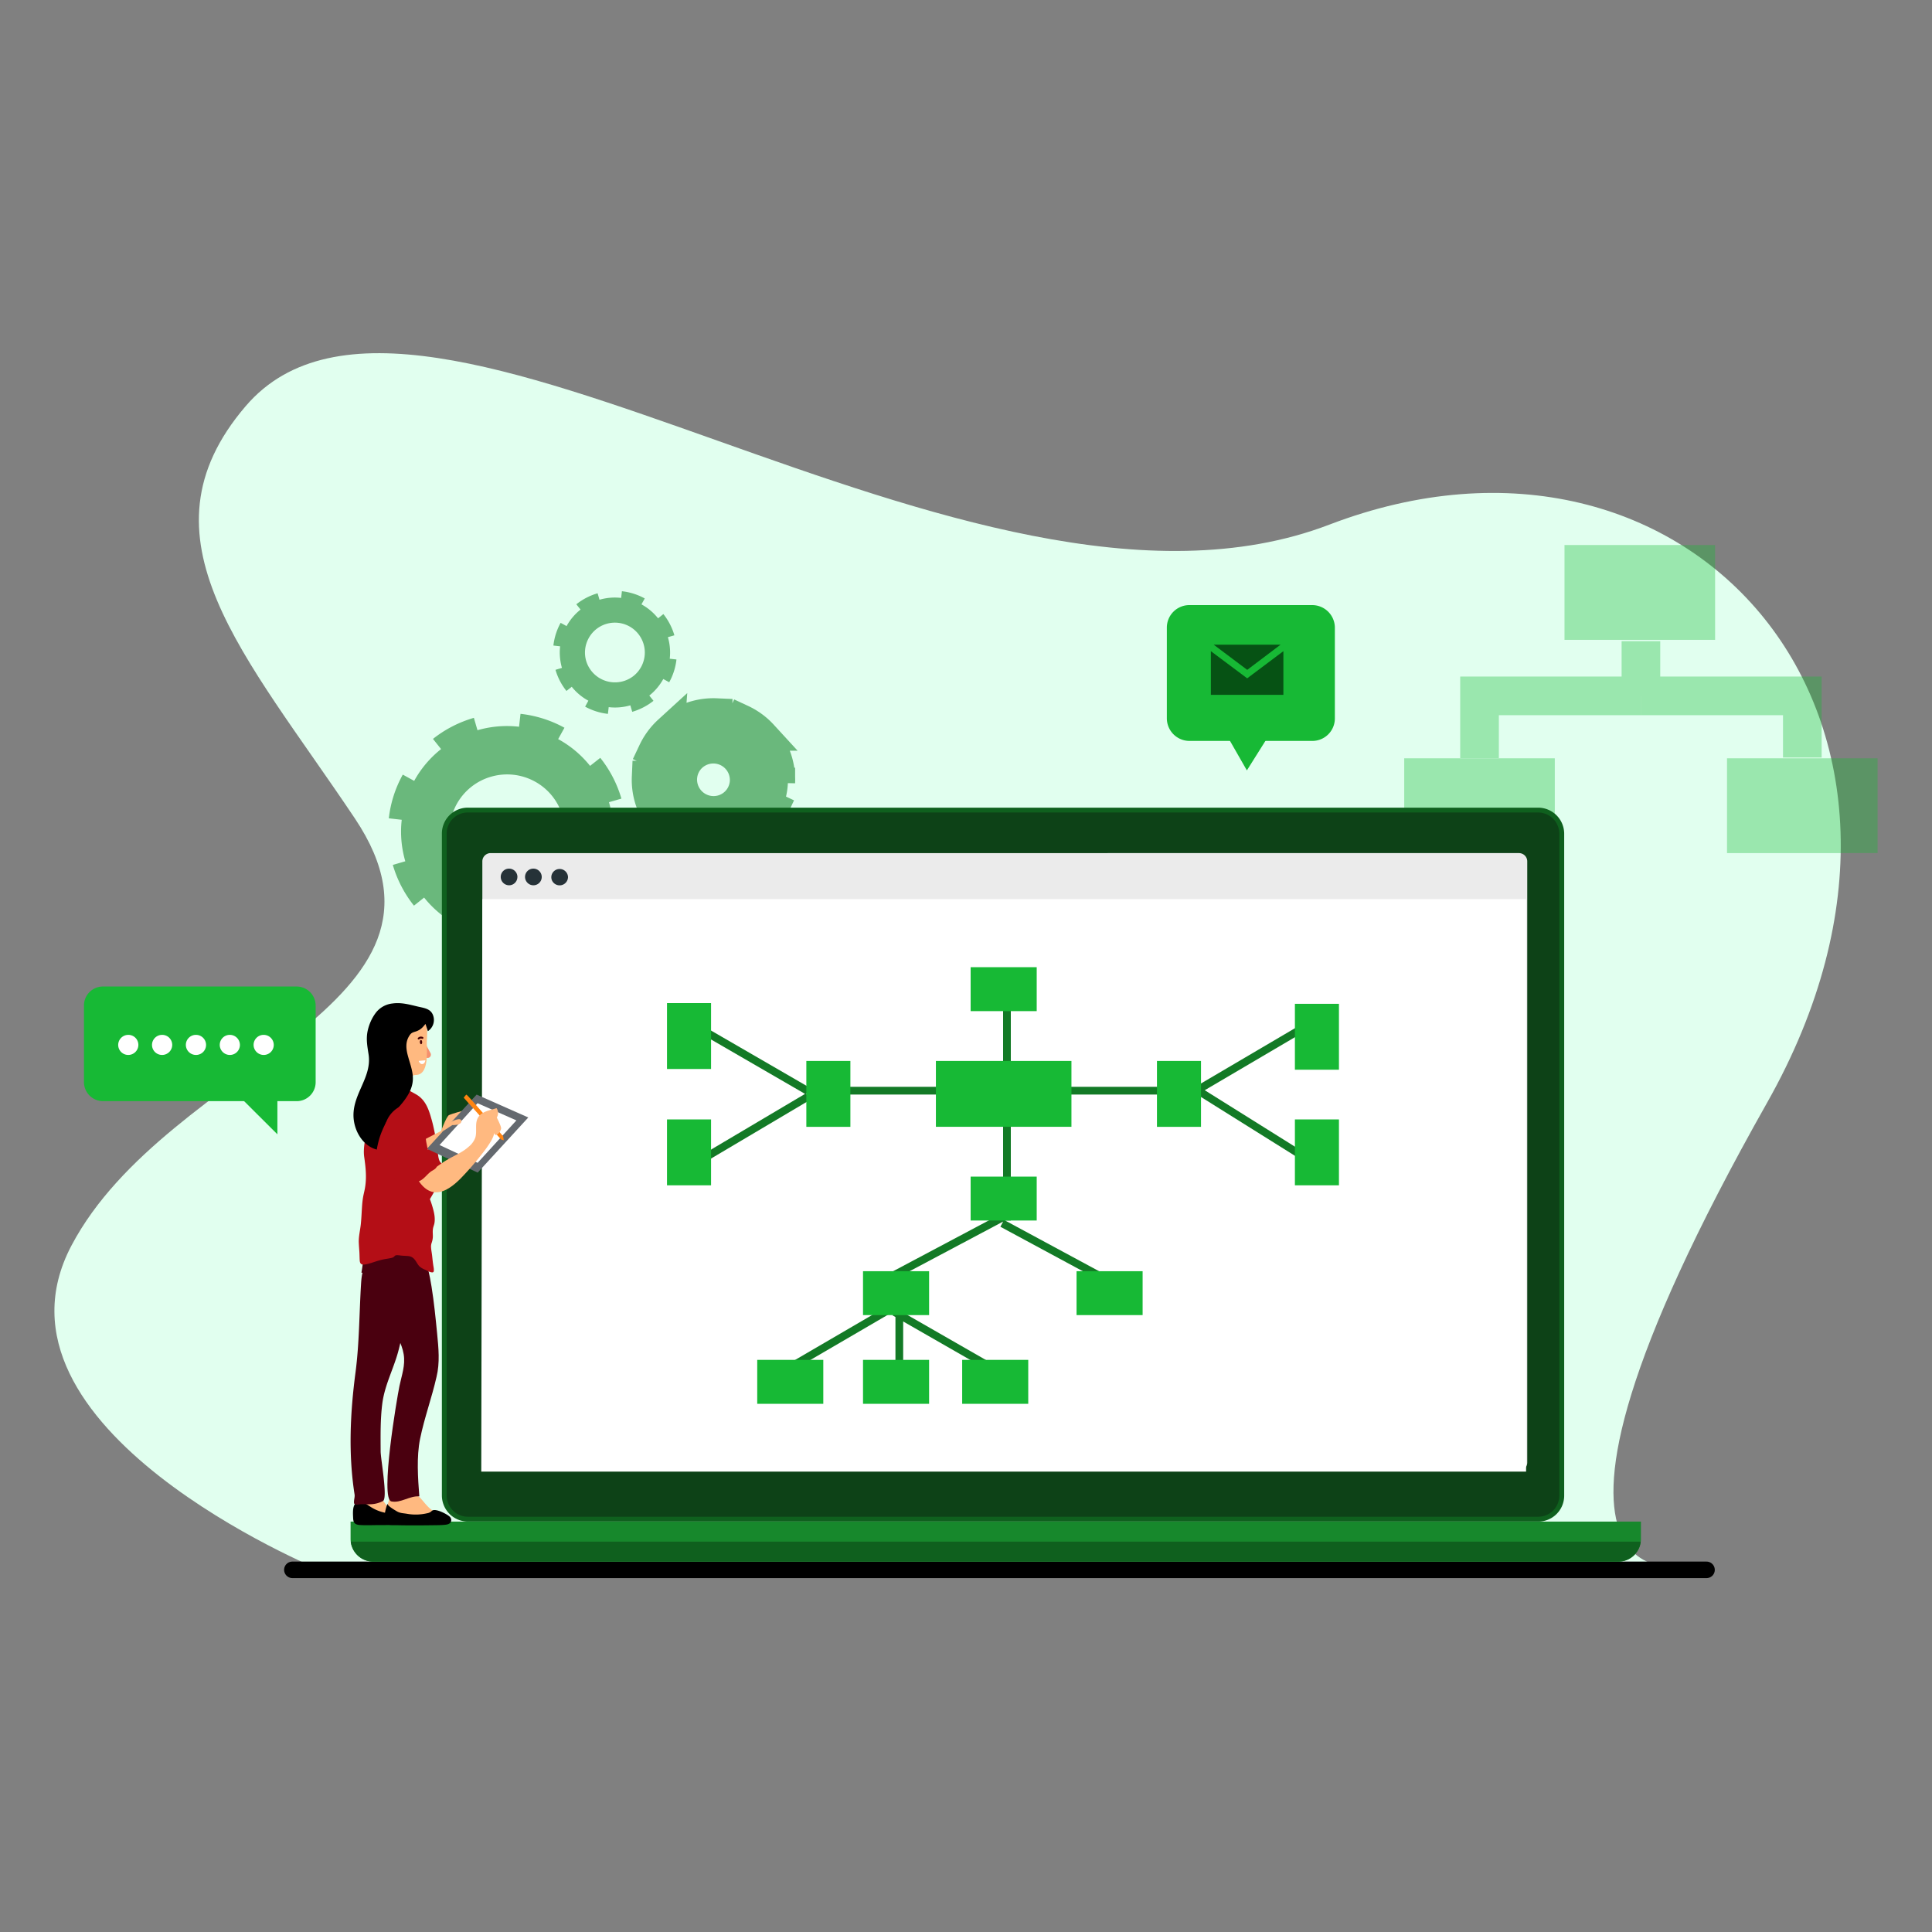 <svg width="50" height="50" fill="none" xmlns="http://www.w3.org/2000/svg"><rect width="100%" height="100%" fill="#808080" stroke="none"/><path d="M8.276 40.626S-.65 36.97 1.85 32.234c2.501-4.735 10.6-6.17 7.336-11.05-2.834-4.237-5.745-7.267-2.827-10.674 4.518-5.275 18.704 6.641 28.04 3.069 9.336-3.573 16.921 5.067 11.336 14.954-7.595 13.445-1.982 11.978-1.982 11.978l-35.477.115z" fill="#E1FFEF"/><path d="M7.675 28.498H2.667a.495.495 0 0 1-.494-.492v-1.983a.491.491 0 0 1 .494-.492h5.008a.494.494 0 0 1 .494.492v1.983a.491.491 0 0 1-.494.492z" fill="#17B935"/><path d="M7.179 28.018v1.338L5.81 27.992l1.368.026z" fill="#17B935"/><path d="M3.32 27.302a.262.262 0 0 0 .261-.26.26.26 0 0 0-.261-.26.262.262 0 0 0-.261.26.26.26 0 0 0 .26.26zm.876 0a.262.262 0 0 0 .261-.26.26.26 0 0 0-.261-.26.262.262 0 0 0-.262.26.26.26 0 0 0 .262.26zm1.137-.26a.26.26 0 0 1-.261.26.262.262 0 0 1-.262-.26.26.26 0 0 1 .262-.26.262.262 0 0 1 .261.26zm.876 0a.26.26 0 0 1-.26.26.262.262 0 0 1-.262-.26.26.26 0 0 1 .261-.26.262.262 0 0 1 .261.26zm.876 0a.26.26 0 0 1-.261.26.262.262 0 0 1-.261-.26.26.26 0 0 1 .26-.26.262.262 0 0 1 .262.26z" fill="#fff"/><path d="M33.96 19.175h-3.177a.586.586 0 0 1-.585-.583v-2.349a.582.582 0 0 1 .585-.583h3.178a.586.586 0 0 1 .585.583v2.349a.582.582 0 0 1-.585.583z" fill="#17B935"/><path d="m31.77 19.066.499.872.548-.872H31.77z" fill="#17B935"/><path d="m32.278 17.336-.868-.652h1.731l-.863.652z" fill="#065214"/><path d="M33.214 16.852v1.131h-1.877v-1.131l.94.703.937-.703z" fill="#065214"/><g style="mix-blend-mode:multiply" opacity=".35"><path d="M40.49 14.105h3.897v2.454h-3.898v-2.454zm-4.15 5.52h3.898v2.453h-3.897v-2.453zm8.355 0h3.897v2.453h-3.897v-2.453z" fill="#17B935"/><path d="M42.466 18.009H38.29v1.615m4.177-1.615h4.177v1.596m-4.177-1.596v-1.415" stroke="#17B935"/></g><path d="M10.424 20.047c-.194.35-.317.734-.361 1.131l.334.038c-.042.363-.008.729.092 1.074l-.323.094c.112.383.297.741.547 1.054l.059-.046.204-.163c.227.284.508.52.827.694l-.162.294c.351.193.737.315 1.136.359l.038-.334c.364.043.73.01 1.076-.09l.094.322a3.085 3.085 0 0 0 1.059-.546h-.002l-.06-.077-.148-.186c.285-.225.521-.505.696-.823l.295.162c.194-.35.317-.735.36-1.133l-.334-.038c.041-.36.01-.724-.091-1.072l.322-.093a3.064 3.064 0 0 0-.547-1.055l-.264.208a2.725 2.725 0 0 0-.826-.693l.163-.294a3.052 3.052 0 0 0-1.137-.36l-.038.334a2.743 2.743 0 0 0-1.076.09l-.093-.32a3.067 3.067 0 0 0-1.059.545l.002.002.138.173.07.088a2.73 2.73 0 0 0-.696.823l-.295-.162zm1.395.764a1.483 1.483 0 0 1 .89-.71 1.493 1.493 0 0 1 1.132.124 1.482 1.482 0 0 1-.3 2.727 1.494 1.494 0 0 1-1.134-.125 1.482 1.482 0 0 1-.588-2.016zm2.69-4.692c-.1.182-.164.382-.187.588l.174.02c-.021.187-.005.377.047.558l-.167.05c.058.199.154.385.284.547l.03-.024.107-.084c.118.148.264.27.43.36l-.084.154c.182.1.383.164.59.187l.02-.174c.19.022.38.005.56-.047l.049.168c.2-.059.387-.155.55-.285l-.031-.04-.077-.096c.148-.117.27-.263.362-.428l.153.084c.101-.182.165-.383.188-.59l-.174-.019a1.415 1.415 0 0 0-.048-.558l.168-.048a1.598 1.598 0 0 0-.285-.55l-.137.11a1.418 1.418 0 0 0-.43-.361l.085-.153a1.588 1.588 0 0 0-.591-.187l-.02.173a1.425 1.425 0 0 0-.56.047l-.049-.167c-.2.058-.387.155-.55.284v.002l.072.09.037.045c-.148.117-.271.263-.362.428l-.154-.084zm.726.397a.774.774 0 1 1 1.164.975.778.778 0 0 1-1.229-.387.77.77 0 0 1 .065-.588z" fill="#349747" style="mix-blend-mode:multiply" opacity=".68"/><path d="M17.307 18.92c-.164.15-.297.331-.392.532l.17.08c-.087.182-.136.38-.145.58l-.186-.007c-.01.222.023.443.099.652l.039-.014.137-.049c.068.19.174.364.31.512l-.137.127c.15.164.331.296.533.39l.08-.168c.183.086.38.135.583.143l-.008.186c.22.01.443-.023.654-.099l-.018-.051-.045-.124a1.52 1.52 0 0 0 .514-.31l.126.138c.165-.15.298-.33.393-.532l-.17-.08c.087-.182.136-.38.144-.58l.187.008a1.702 1.702 0 0 0-.1-.653l-.175.063a1.511 1.511 0 0 0-.311-.512l.138-.126a1.697 1.697 0 0 0-.534-.391l-.08.169a1.52 1.52 0 0 0-.582-.144l.008-.186a1.704 1.704 0 0 0-.655.1v.001l.042.116.021.058a1.52 1.52 0 0 0-.513.31l-.127-.138zm.598.651a.83.83 0 0 1 1.386.645.823.823 0 0 1-.543.74.83.83 0 0 1-1.11-.813.822.822 0 0 1 .267-.572z" stroke="#349747" stroke-width=".805" stroke-miterlimit="10" style="mix-blend-mode:multiply" opacity=".68"/><path d="M44.166 40.841h-36.6a.215.215 0 0 1-.213-.214.213.213 0 0 1 .214-.213h36.599a.214.214 0 0 1 .151.364.215.215 0 0 1-.151.063z" fill="#000"/><path d="M39.805 39.378H12.11a.676.676 0 0 1-.674-.673v-17.13a.671.671 0 0 1 .674-.673h27.696a.676.676 0 0 1 .675.673v17.13a.67.67 0 0 1-.675.673z" fill="#0F601E"/><path d="M12.11 39.253a.551.551 0 0 1-.55-.547V21.575a.547.547 0 0 1 .55-.548h27.695a.551.551 0 0 1 .55.548v17.13a.547.547 0 0 1-.55.548H12.11z" fill="#0D4217"/><path d="M39.31 38.065H12.698a.214.214 0 0 1-.215-.214V22.292c0-.118.097-.214.215-.214H39.31c.119 0 .215.096.215.214v15.559a.214.214 0 0 1-.215.214z" fill="#EBEBEB"/><path d="M39.495 38.085h-27.04l.028-14.816h27.012v14.816z" fill="#fff"/><path d="M14.7 22.696a.217.217 0 0 1-.417.084.214.214 0 0 1-.015-.085.215.215 0 0 1 .216-.206.217.217 0 0 1 .216.207zm-1.31 0a.215.215 0 0 1-.215.215.217.217 0 0 1-.216-.215.214.214 0 0 1 .216-.216.216.216 0 0 1 .216.216zm.63 0a.215.215 0 0 1-.216.215.217.217 0 0 1-.216-.215.214.214 0 0 1 .216-.216.216.216 0 0 1 .216.216z" fill="#263238"/><path d="M42.467 39.379v.45a.583.583 0 0 1-.363.54.59.59 0 0 1-.225.045H9.66a.59.59 0 0 1-.587-.585v-.45h33.394z" fill="#17882C"/><path d="M42.462 39.898a.584.584 0 0 1-.583.518H9.66a.588.588 0 0 1-.583-.518h33.386z" fill="#0F601E"/><path d="M26.06 25.96v5.627m-2.908 1.405 2.784-1.478m2.741 1.624-2.74-1.478m-4.63-3.434h9.678m-.043.012 2.775-1.632m-2.688 1.633 2.775 1.737m-15.48-3.235 2.586 1.497m0 .143-2.8 1.659m5.164 3.995v1.445m-2.864-.072 2.739-1.597m2.785 1.741-2.785-1.597" stroke="#137A26" stroke-width=".2"/><path d="M25.12 25.031h1.71v1.137h-1.71V25.03zm-4.252 4.13v-1.704h1.14v1.705h-1.14zm-3.606-1.495V25.96h1.14v1.705h-1.14zm0 3.01v-1.705h1.14v1.705h-1.14zm12.68-1.514v-1.705h1.14v1.705h-1.14zm3.57-1.478v-1.705h1.14v1.705h-1.14zm0 2.992v-1.705h1.14v1.705h-1.14zm-8.392-.225h1.71v1.136h-1.71v-1.136zm2.74 2.448h1.711v1.136h-1.71V32.9zm-5.525 0h1.71v1.136h-1.71V32.9zm0 2.294h1.71v1.137h-1.71v-1.137zm2.566 0h1.71v1.137h-1.71v-1.137zm-5.304 0h1.71v1.137h-1.71v-1.137zm4.624-7.736h3.508v1.704h-3.508v-1.704z" fill="#17B935"/><path d="m9.913 38.837.069.092a.458.458 0 0 0 .235.162c.105.026.119.043.198.122a2.994 2.994 0 0 1-.999.084c-.135-.011-.268-.045-.237-.208l.04-.212.03-.16c.012-.066.315-.057.368-.056.152.005.222.079.296.176z" fill="#FFB980"/><path d="M9.712 39.47c.222 0 .44 0 .662-.017.062-.067.018-.183-.06-.23-.077-.048-.175-.048-.265-.06a1.086 1.086 0 0 1-.444-.157c-.076-.047-.148-.105-.235-.126-.253-.062-.24.216-.232.384.003.05.003.117.041.156.044.046.129.048.188.05.114.005.23.002.345 0z" fill="#000"/><path d="M9.176 38.674c.01.066-.014.128-.015.194 0 .02 0 .046.018.06.03.024.087.01.12.006.107-.012.216.004.324-.006a.731.731 0 0 0 .288-.082c.13-.071-.06-1.084-.06-1.286-.002-.393-.01-.835.044-1.244.061-.463.28-.871.404-1.314.142-.507.187-1.058.278-1.576.03-.171.059-.348.02-.52-.09-.413-.765-.498-1.063-.24-.155.133-.177.359-.19.562-.047.76-.044 1.528-.142 2.28-.139 1.05-.19 2.119-.026 3.166z" fill="#4A000F"/><path d="M10.885 38.776c.098.106.18.228.3.308.06.04.073.077.123.127a2.992 2.992 0 0 1-.998.084c-.096-.009-.205-.028-.258-.108-.052-.077-.033-.181-.011-.272.02-.082.044-.173.12-.214a.295.295 0 0 1 .115-.026c.203-.016.473-.05.61.1z" fill="#FFB980"/><path d="m11.168 33.297-.04-.227c-.076-.401-.238-.859-.63-.98-.219-.067-.46-.006-.66.107-.22.124-.418.346-.392.595.024.237.217.372.344.552.186.264.24.58.342.88.094.275.267.533.315.822.048.289-.05.54-.109.824-.066.317-.507 2.922-.21 2.986.243.051.473-.15.724-.13-.036-.468-.075-1.024.02-1.491.11-.539.303-1.062.425-1.6.09-.365.053-.748.016-1.121-.04-.407-.08-.814-.145-1.217z" fill="#4A000F"/><path d="M10.301 32.874c.31.053.58.234.84.41l-.3-1.279c-.005-.024-1.064-.15-1.143-.11-.261.128-.292.764-.344 1.042.313.034.631-.117.947-.063z" fill="#4A000F"/><path d="m11.02 27.027.122.228a.085.085 0 0 1-.034.114.086.086 0 0 1-.042.01h-.113l.068-.352z" fill="#F5906E"/><path d="M11.046 26.942c.009-.175.04-.462-.111-.593-.136-.116-.38-.075-.518.01a.782.782 0 0 0-.311.431 2.275 2.275 0 0 0-.086.535c-.024.297-.048.593-.074.89.004-.06.452.222.484.259.062-.048.168-.032.248-.037-.075-.16-.065-.346-.03-.517.005-.029.013-.06.036-.078.03-.025.072-.02.111-.025.323-.04.242-.674.251-.875z" fill="#FFB980"/><path d="m11.009 27.441-.174.015s.03.09.097.082c.066-.008.077-.097.077-.097z" fill="#fff"/><path d="M10.866 26.971c.002.03.017.054.033.053.017-.002.029-.027.027-.057-.002-.03-.016-.054-.033-.053-.016.001-.028.027-.027.057z" fill="#450001"/><path d="M10.933 26.86s-.056-.027-.098.017" stroke="#450001" stroke-width=".05" stroke-miterlimit="10" stroke-linecap="round"/><path d="m11.14 28.87.022.076c.072.246.113.5.154.752.017.104.016.252.06.347.035.07.114.101.145.173.025.061.026.129-.024.178l-.371.638c.027.069.05.14.07.21.038.131.07.27.048.406-.008.053-.034.103-.04.158-.01.067 0 .137-.002.204a.527.527 0 0 1-.031.153.29.29 0 0 0-.016.104c.003.07.017.139.026.208.01.084.017.17.03.254.006.05.022.105.016.157-.001.013-.004.027-.014.034-.014.01-.035.008-.05.005-.06-.011-.113-.045-.167-.069a.478.478 0 0 1-.131-.077c-.04-.035-.065-.082-.093-.126-.047-.074-.095-.13-.185-.145-.065-.01-.131-.008-.196-.015-.047-.004-.1-.017-.147-.007-.014.003-.022.01-.032.02a.139.139 0 0 1-.078.046c-.072.018-.146.025-.218.04-.07.015-.137.036-.205.057-.077.025-.155.053-.235.068a.283.283 0 0 1-.098.006c-.056-.011-.066-.064-.069-.114-.004-.07-.004-.141-.008-.211-.006-.085-.013-.17-.016-.255-.003-.151.034-.297.051-.447.018-.162.023-.323.034-.484.005-.074.013-.149.025-.223.013-.076.033-.15.047-.226.053-.284.022-.55-.017-.828-.041-.298.082-.665.128-.96.047-.293.116-.623.367-.784.278-.18.59-.019.843.126.219.123.308.327.377.551z" fill="#B40E16"/><path d="M10.062 29.156c.02.552.043 1.116.25 1.628.066.16.153.319.294.42.141.1.347.129.486.025.04-.03-.385-1.093-.433-1.2-.142-.321-.389-.582-.598-.873z" fill="#B40E16" style="mix-blend-mode:multiply"/><path d="M10.027 39.448c.034.014.075.02.122.021.344.01.692.009 1.036.004.106-.001.212-.001.317-.01.045-.005.098-.01.134-.039.057-.043.053-.123.005-.17-.068-.067-.357-.218-.451-.162-.013.007-.023.018-.034.028a.218.218 0 0 1-.098.042 1.307 1.307 0 0 1-.531.014c-.11-.018-.178-.013-.273-.073-.034-.021-.242-.139-.224-.192a1.21 1.21 0 0 0-.083.398c0 .075.031.117.08.139zm-.492-9.797c-.24-.167-.383-.479-.387-.779-.007-.578.476-.998.392-1.576-.031-.207-.071-.398-.026-.613.037-.175.116-.355.23-.495a.628.628 0 0 1 .413-.218c.229-.032.433.027.653.079.184.043.37.057.414.286a.348.348 0 0 1-.151.352l-.061-.188c-.07.084-.11.135-.206.178-.07.033-.141.03-.192.099-.135.182-.106.377-.05.576.054.198.133.396.12.602-.013.222-.135.423-.276.595-.14.173-.303.327-.425.514-.12.238-.185.42-.232.688a.689.689 0 0 1-.216-.1z" fill="#000"/><path d="m11.414 29.27-.787.405.172.295.615-.48v-.22z" fill="#FFB980"/><path d="M11.375 29.375s.173-.482.244-.516c.07-.035.384-.12.384-.12l-.628.636z" fill="#FFB980"/><path d="m11.048 29.731 1.287-1.403 1.337.592-1.31 1.427-1.314-.616z" fill="#64696F"/><path d="m11.375 29.633.984-1.082 1.005.445-1.003 1.098-.986-.461z" fill="#fff"/><path d="m12.967 29.489-.966-1.08s.055-.08.073-.08c.02 0 .947 1.078.947 1.078l.016.104-.07-.022z" fill="#FF8412"/><path d="M11.079 30.348c.172-.105.33-.24.506-.34.19-.112.378-.18.546-.332a.55.55 0 0 0 .169-.231c.056-.176-.028-.384.087-.546.1-.14.306-.167.463-.22.05.07.053.168.008.24-.004.005.119.227.11.29-.01.071-.142.26-.187.102.034.117-.243.474-.31.556a7.645 7.645 0 0 1-.552.634c-.37.372-.781.564-1.118.007.091-.05.184-.104.278-.16z" fill="#FFB980"/><path d="M10.969 29.102c-.065-.182-.118-.481-.346-.516a.485.485 0 0 0-.3.067.75.75 0 0 0-.35.455c-.04.157-.04.4.073.529.043.048.108.062.146.12.042.063.035.14.062.208.018.048.053.083.089.12a.4.4 0 0 1 .056.074c.01.017.021.035.037.048.04.035.097.042.13.084.015.018.023.04.035.062.017.03.04.057.056.087.034.057.07.162.155.14.153-.04.23-.188.354-.27.041-.026.102-.053.127-.1.019-.033.01-.075-.001-.108a.304.304 0 0 0-.092-.127.552.552 0 0 1-.101-.151c-.033-.07-.041-.145-.057-.218a.927.927 0 0 1-.02-.125c-.002-.045 0-.088-.001-.133a.737.737 0 0 0-.052-.246z" fill="#B40E16"/><path d="M11.474 29.268s.086-.166.162-.213c.077-.048.302-.153.303-.04.002.114-.233.102-.233.102l-.232.151z" fill="#FFB980"/></svg>